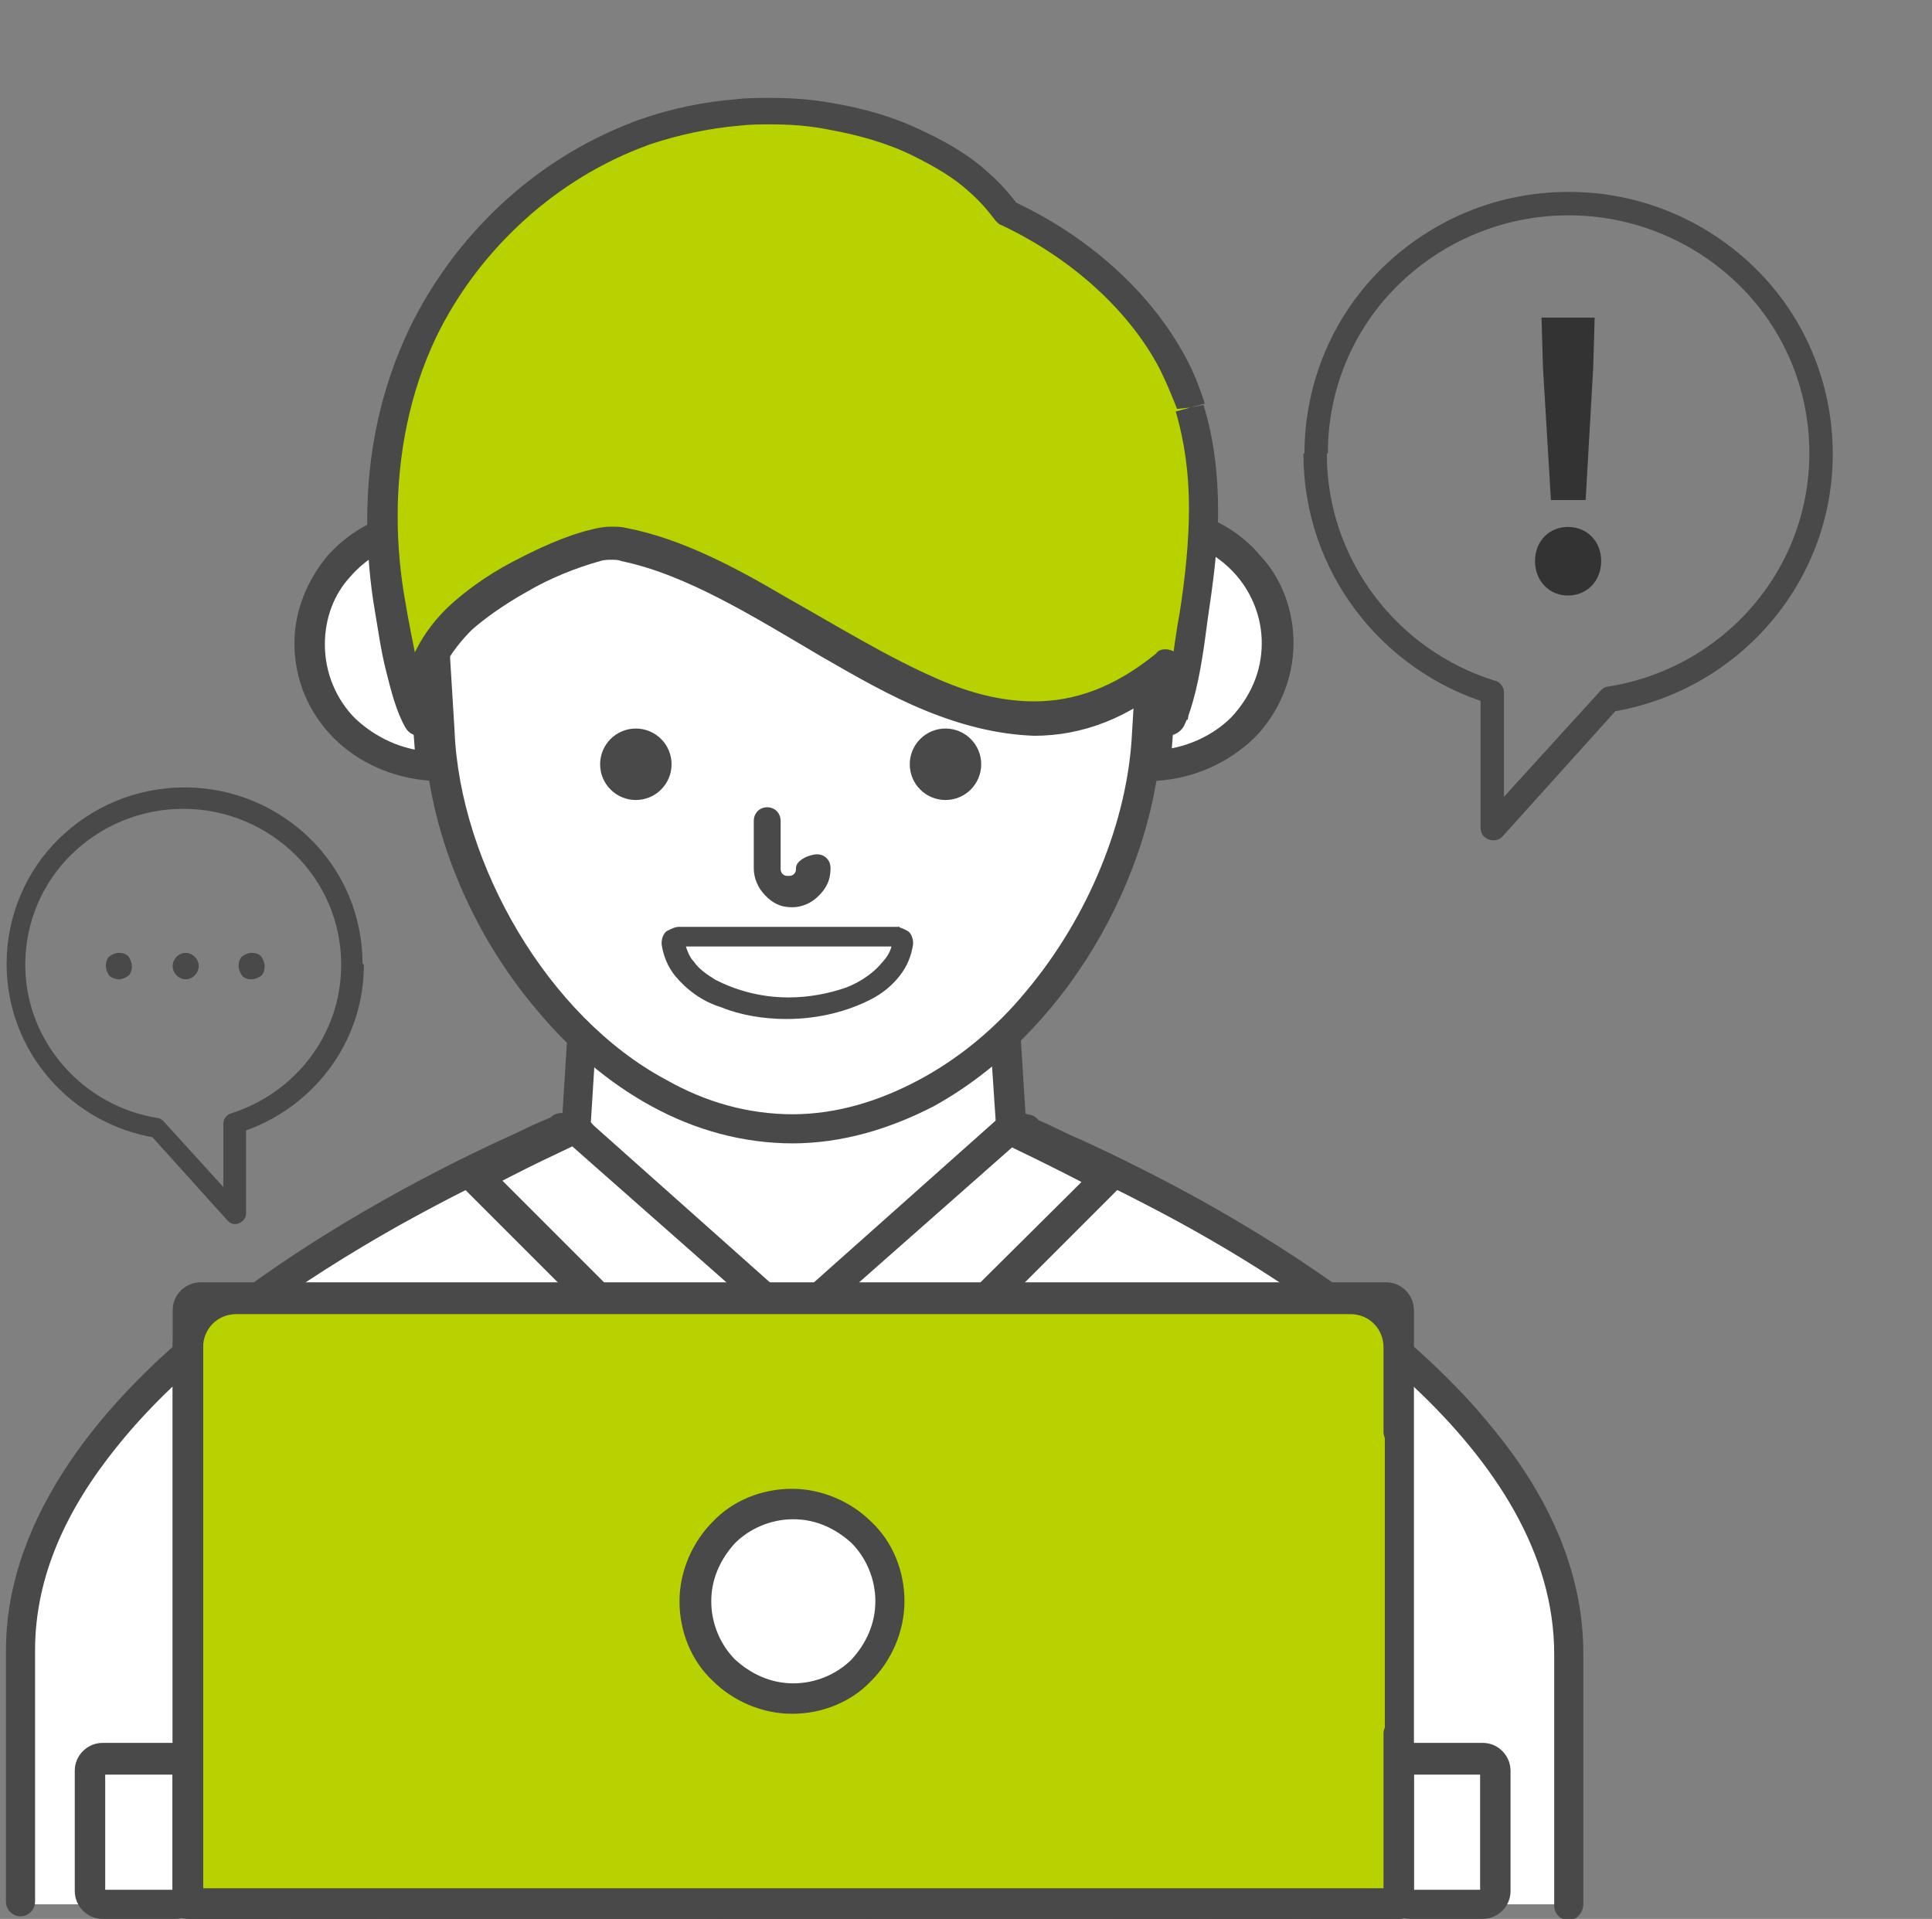 <svg width="146" height="145" viewBox="0 0 146 145" fill="none" xmlns="http://www.w3.org/2000/svg">
<rect x="0" y="0" width="146" height="145" fill="#808080" stroke="none"/>
<g clip-path="url(#clip0_176_1487)">
<g clip-path="url(#clip1_176_1487)">
<g clip-path="url(#clip2_176_1487)">
<path d="M76.45 35.898H70.95C69.95 35.898 69.15 36.698 69.15 37.698C69.15 38.698 69.95 39.498 70.95 39.498H76.45C77.45 39.498 78.25 38.698 78.25 37.698C78.25 36.698 77.45 35.898 76.45 35.898Z" fill="black"/>
<path d="M118.45 143.898V124.898C118.45 101.098 76.65 85.398 77.35 85.398H42.45C43.25 85.398 1.35 101.098 1.35 124.898V143.898" fill="white"/>
<path d="M119.65 143.902V124.902C119.65 118.702 116.95 113.002 112.95 108.102C107.05 100.702 98.25 94.902 90.95 90.802C87.35 88.802 84.05 87.202 81.65 86.102C80.45 85.602 79.55 85.102 78.85 84.802C78.55 84.702 78.25 84.502 78.15 84.502L78.05 84.402H77.95L77.35 85.302L78.05 84.502L77.95 84.402L77.35 85.302L78.05 84.502L77.25 85.302L78.15 84.702C78.05 84.602 78.05 84.502 77.95 84.502L77.15 85.302L78.05 84.702L77.05 85.302H78.15C78.15 85.002 78.05 84.802 77.95 84.702L76.95 85.302L77.85 86.102C78.05 85.902 78.15 85.602 78.15 85.302H77.05L77.95 86.102L77.15 85.302L77.35 86.402C77.45 86.402 77.65 86.302 77.95 86.002L77.15 85.202V86.302H77.35L77.15 85.202V86.302C77.45 86.302 77.75 86.202 77.95 86.002C78.15 85.802 78.25 85.502 78.25 85.202C78.25 84.902 78.15 84.602 77.95 84.402C77.75 84.202 77.45 84.102 77.15 84.102H42.45C42.15 84.102 41.85 84.202 41.65 84.402C41.45 84.602 41.35 84.902 41.35 85.202C41.35 85.502 41.45 85.802 41.65 86.002C41.85 86.202 42.15 86.302 42.45 86.302V85.202L42.05 86.302C42.25 86.402 42.35 86.402 42.45 86.402V85.302L41.65 86.102C41.85 86.302 41.95 86.402 42.15 86.402L42.55 85.302L41.75 86.102L42.65 85.302H41.55C41.55 85.602 41.65 85.902 41.85 86.102L42.75 85.302L41.75 84.802C41.65 84.902 41.65 85.102 41.65 85.302H42.75L41.95 84.502C41.85 84.602 41.85 84.602 41.75 84.802L42.75 85.302L41.95 84.502L42.65 85.202L42.15 84.302C42.15 84.302 42.05 84.302 41.95 84.402L42.65 85.102L42.15 84.202C42.15 84.202 42.05 84.202 41.95 84.302C41.45 84.502 40.45 84.902 39.05 85.602C34.15 87.802 24.65 92.502 16.25 99.102C12.05 102.402 8.15 106.202 5.25 110.502C2.35 114.802 0.45 119.602 0.45 124.702V143.702C0.45 144.302 0.95 144.802 1.55 144.802C2.15 144.802 2.65 144.302 2.65 143.702V124.702C2.65 119.102 5.05 114.002 8.85 109.302C14.45 102.302 23.05 96.602 30.15 92.602C33.75 90.602 36.95 89.002 39.25 88.002C40.45 87.502 41.35 87.002 42.05 86.802C42.35 86.702 42.65 86.502 42.85 86.502C42.95 86.502 43.05 86.402 43.05 86.402L43.25 86.302L43.45 86.202L43.65 86.002C43.75 85.902 43.85 85.702 43.85 85.402C43.85 85.102 43.75 84.802 43.55 84.602C43.25 84.302 43.05 84.302 42.95 84.202H42.65C42.35 84.202 42.05 84.302 41.85 84.502C41.65 84.702 41.55 85.002 41.55 85.302C41.55 85.602 41.65 85.902 41.85 86.102C42.05 86.302 42.35 86.402 42.65 86.402H77.55C77.85 86.402 78.15 86.302 78.35 86.102C78.55 85.902 78.65 85.602 78.65 85.302C78.65 85.002 78.55 84.702 78.35 84.502C78.15 84.302 77.85 84.202 77.55 84.202C77.45 84.202 77.35 84.202 77.15 84.302C77.05 84.302 76.85 84.402 76.65 84.602C76.45 84.802 76.35 85.102 76.35 85.402C76.35 85.602 76.45 85.802 76.45 85.902C76.55 86.102 76.65 86.202 76.65 86.202C76.75 86.302 76.85 86.302 76.85 86.402L77.05 86.502C77.25 86.602 77.55 86.702 77.95 86.902C79.45 87.602 82.75 89.002 86.75 91.102C92.75 94.202 100.55 98.902 106.75 104.702C109.85 107.602 112.55 110.802 114.45 114.202C116.35 117.602 117.45 121.202 117.45 125.002V144.002C117.45 144.602 117.95 145.102 118.55 145.102C119.15 145.102 119.65 144.502 119.65 143.902Z" fill="#494949"/>
<path d="M64.95 99.899H54.95L43.45 85.099L45.15 59.699H74.75L76.45 85.099L64.95 99.899Z" fill="white"/>
<path d="M64.95 99.9V98.8H55.55L44.65 84.8L46.15 60.9H73.65L75.25 84.8L64.05 99.2L64.95 99.9L65.85 100.6L77.35 85.8C77.55 85.6 77.65 85.3 77.55 85L75.95 59.6C75.95 59 75.45 58.5 74.85 58.5H45.15C44.55 58.5 44.05 59 44.05 59.6L42.45 85C42.45 85.3 42.55 85.6 42.65 85.8L54.15 100.6C54.35 100.9 54.65 101 55.05 101H65.05C65.45 101 65.75 100.8 65.95 100.6L64.95 99.9Z" fill="#494949"/>
<path d="M59.95 103.599H69.15L83.75 88.999L83.55 88.799C79.25 86.499 76.35 85.199 76.35 85.199L59.95 99.899V103.599Z" fill="white"/>
<path d="M59.95 103.602V104.702H69.15C69.45 104.702 69.75 104.602 69.95 104.402L84.55 89.802C84.75 89.602 84.85 89.302 84.85 89.002C84.85 88.702 84.75 88.402 84.45 88.202L84.35 88.002C84.25 87.902 84.15 87.902 84.05 87.802C79.75 85.502 76.85 84.202 76.75 84.202C76.35 84.002 75.85 84.102 75.55 84.402L59.15 99.002C58.95 99.202 58.75 99.502 58.75 99.802V103.502C58.75 103.802 58.85 104.102 59.05 104.302C59.25 104.502 59.55 104.602 59.85 104.602V103.602H60.95V100.402L77.05 86.202L76.25 85.302L75.75 86.302L75.85 86.402C76.45 86.702 79.05 87.902 82.85 89.902L83.35 88.902L82.55 89.702L82.75 89.902L83.55 89.102L82.75 88.302L68.45 102.502H59.75V103.602H60.85H59.95Z" fill="#494949"/>
<path d="M59.95 103.599H50.75L36.15 88.999L36.35 88.799C40.65 86.499 43.55 85.199 43.55 85.199L59.95 99.799V103.599Z" fill="white"/>
<path d="M59.95 103.599V102.499H51.25L36.95 88.199L36.15 88.999L36.95 89.799L37.15 89.599L36.35 88.799L36.85 89.799C38.95 88.699 40.75 87.799 42.05 87.199C42.65 86.899 43.15 86.699 43.45 86.499C43.65 86.399 43.75 86.399 43.85 86.299L43.95 86.199L43.45 85.199L42.65 86.099L58.75 100.299V103.499L59.95 103.599H61.05V99.899C61.05 99.599 60.95 99.299 60.65 99.099L44.25 84.499C43.95 84.199 43.45 84.099 43.05 84.299C43.05 84.299 40.15 85.599 35.75 87.899C35.65 87.999 35.55 87.999 35.45 88.099L35.25 88.299C35.05 88.499 34.95 88.799 34.85 89.099C34.85 89.399 34.95 89.699 35.15 89.899L49.75 104.499C49.95 104.699 50.25 104.799 50.55 104.799H59.75C60.05 104.799 60.35 104.699 60.55 104.499C60.75 104.299 60.85 103.999 60.85 103.699L59.95 103.599Z" fill="#494949"/>
<path d="M88.75 39.602C93.25 40.502 96.55 44.102 96.55 48.702C96.55 53.702 92.55 57.602 87.45 57.902L88.75 39.602Z" fill="white"/>
<path d="M88.75 39.6L88.55 40.7C90.55 41.1 92.25 42.1 93.45 43.5C94.65 44.9 95.35 46.7 95.35 48.6C95.35 50.8 94.45 52.7 93.05 54.2C91.65 55.6 89.55 56.6 87.25 56.7L87.35 57.8L88.45 57.9L89.85 39.6H88.75L87.65 39.5L86.25 57.8C86.25 58.1 86.35 58.5 86.55 58.7C86.75 58.9 87.15 59.1 87.45 59C90.35 58.8 92.85 57.6 94.75 55.8C96.55 54 97.75 51.4 97.75 48.6C97.75 46.1 96.85 43.7 95.25 42C93.75 40.2 91.55 38.9 89.05 38.5C88.75 38.4 88.35 38.5 88.15 38.7C87.85 38.9 87.75 39.2 87.75 39.5L88.75 39.6Z" fill="#494949"/>
<path d="M31.15 39.602C26.65 40.502 23.35 44.102 23.35 48.702C23.35 53.702 27.35 57.602 32.45 57.902L31.15 39.602Z" fill="white"/>
<path d="M31.15 39.6L30.95 38.5C28.45 39 26.25 40.3 24.75 42C23.25 43.8 22.25 46.1 22.25 48.6C22.25 51.4 23.35 53.9 25.25 55.8C27.05 57.6 29.65 58.8 32.55 59C32.85 59 33.25 58.9 33.45 58.7C33.65 58.5 33.85 58.1 33.75 57.8L32.25 39.5C32.25 39.2 32.05 38.9 31.85 38.7C31.55 38.5 31.25 38.4 30.95 38.5L31.15 39.6L30.05 39.7L31.45 58L32.55 57.9L32.65 56.8C30.35 56.7 28.35 55.7 26.85 54.3C25.45 52.9 24.55 50.9 24.55 48.7C24.55 46.7 25.25 44.9 26.45 43.6C27.65 42.2 29.35 41.2 31.35 40.8L31.15 39.6Z" fill="#494949"/>
<path d="M59.95 85.301C45.65 85.301 33.85 69.401 33.25 55.301L32.55 43.901C31.85 28.501 44.25 15.801 59.95 15.801C75.65 15.801 88.05 28.501 87.35 44.001L86.65 55.401C86.05 69.401 74.25 85.301 59.95 85.301Z" fill="white"/>
<path d="M59.95 85.299V84.199C56.55 84.199 53.35 83.299 50.35 81.599C45.85 79.199 41.95 75.099 39.15 70.399C36.35 65.699 34.55 60.299 34.35 55.199L33.65 43.799L32.55 43.899H33.65V42.799C33.65 28.499 45.25 16.999 59.95 16.999C74.65 16.899 86.25 28.499 86.25 42.799V43.899L85.55 55.299C85.25 61.999 82.25 69.299 77.55 74.899C75.25 77.699 72.45 79.999 69.45 81.599C66.45 83.199 63.25 84.199 59.85 84.199V86.399C63.65 86.399 67.25 85.299 70.55 83.599C75.45 80.899 79.65 76.599 82.65 71.599C85.65 66.599 87.55 60.899 87.75 55.399H86.65L87.75 55.499L88.55 43.999V42.799C88.55 34.999 85.35 27.999 80.25 22.899C75.05 17.799 67.95 14.699 59.95 14.699C51.95 14.699 44.85 17.799 39.65 22.899C34.45 27.999 31.35 34.999 31.35 42.799V43.999L32.05 55.399L33.15 55.299H32.05C32.35 62.699 35.55 70.399 40.55 76.299C43.05 79.299 45.95 81.799 49.25 83.599C52.55 85.399 56.15 86.399 59.95 86.399V85.299Z" fill="#494949"/>
<path d="M89.95 30.8C89.65 29.7 89.15 28.6 88.65 27.6C86.05 22.7 81.45 18.7 76.15 16.2C75.55 15.4 74.85 14.7 74.05 13.9C72.75 12.7 71.25 11.7 69.55 11C67.45 10 65.15 9.3 62.85 8.9C60.55 8.5 58.15 8.4 55.75 8.6C53.35 8.8 51.05 9.3 48.75 10.1C48.45 10.2 48.25 10.3 47.95 10.4C40.65 13.2 34.95 18.8 31.95 25.3C28.75 31.7 28.15 39 29.45 46C29.85 48.2 30.45 52.3 31.65 54.2C31.25 51.4 32.65 48.6 34.85 46.5C36.85 44.6 41.15 42 45.05 41.1C45.75 40.9 46.45 40.9 47.15 41.1C60.75 43.8 74.35 62.2 88.05 50.2C88.55 51.5 88.75 52.9 88.55 54.3C89.45 52.5 89.95 48.6 90.25 46.6C91.15 41.3 91.55 35.9 89.95 30.8Z" fill="#B8D200"/>
<path d="M89.95 30.798L91.05 30.498C90.65 29.298 90.25 28.198 89.65 27.098C86.95 21.998 82.15 17.798 76.55 15.198L76.05 16.198L76.95 15.498C76.25 14.598 75.55 13.798 74.75 13.098C73.35 11.798 71.65 10.798 69.95 9.998C67.75 8.898 65.35 8.198 62.95 7.798C61.35 7.498 59.75 7.398 58.25 7.398C57.35 7.398 56.45 7.398 55.65 7.498C53.15 7.698 50.75 8.198 48.45 8.998C48.15 9.098 47.85 9.198 47.65 9.298C40.15 12.198 34.25 17.998 30.95 24.798C28.75 29.398 27.75 34.298 27.75 39.298C27.75 41.598 27.95 43.998 28.35 46.298C28.55 47.398 28.75 48.998 29.15 50.598C29.55 52.198 29.95 53.798 30.65 54.998C30.95 55.498 31.45 55.698 32.05 55.498C32.55 55.298 32.85 54.798 32.85 54.298C32.85 53.998 32.75 53.798 32.75 53.498C32.75 52.498 33.05 51.398 33.55 50.398C34.05 49.398 34.85 48.398 35.65 47.598C36.55 46.798 38.05 45.698 39.85 44.698C41.55 43.698 43.55 42.898 45.35 42.398C45.65 42.298 45.95 42.298 46.25 42.298C46.45 42.298 46.75 42.298 46.95 42.398C51.85 43.398 56.95 46.598 62.05 49.598C64.65 51.098 67.25 52.598 69.95 53.698C72.65 54.798 75.35 55.498 78.15 55.598C81.75 55.598 85.35 54.298 88.75 51.298L87.95 50.398L86.85 50.798C87.15 51.698 87.35 52.598 87.35 53.498C87.35 53.798 87.35 54.098 87.25 54.298C87.15 54.898 87.55 55.398 88.05 55.498C88.55 55.698 89.15 55.398 89.45 54.898C89.75 54.298 89.95 53.698 90.15 52.998C90.75 50.898 91.05 48.398 91.25 46.898C91.65 44.198 92.05 41.398 92.05 38.598C92.05 35.898 91.75 33.198 90.95 30.598L89.95 30.798L88.85 31.098C89.55 33.498 89.85 35.898 89.85 38.398C89.85 40.998 89.55 43.698 89.15 46.298C88.95 47.298 88.75 48.798 88.55 50.198C88.45 50.898 88.25 51.598 88.15 52.198C87.95 52.798 87.85 53.298 87.65 53.698L88.65 54.198L89.75 54.398C89.85 53.998 89.85 53.598 89.85 53.298C89.85 52.098 89.55 50.898 89.15 49.798C89.05 49.398 88.75 49.198 88.35 49.098C87.95 48.998 87.55 49.098 87.35 49.398C84.15 51.998 81.15 52.998 78.15 52.998C75.75 52.998 73.35 52.398 70.85 51.298C67.15 49.698 63.25 47.298 59.35 45.098C55.45 42.798 51.45 40.698 47.35 39.898C46.95 39.798 46.55 39.798 46.15 39.798C45.65 39.798 45.15 39.898 44.75 39.998C42.65 40.498 40.55 41.498 38.65 42.498C36.75 43.498 35.15 44.698 34.05 45.698C32.95 46.698 32.05 47.898 31.45 49.098C30.75 50.398 30.45 51.798 30.45 53.198C30.45 53.598 30.45 53.898 30.55 54.298L31.65 54.098L32.65 53.498C32.15 52.698 31.75 51.298 31.45 49.798C31.15 48.298 30.85 46.798 30.65 45.598C30.25 43.398 30.05 41.198 30.05 38.998C30.05 34.398 30.95 29.698 32.95 25.498C35.95 19.298 41.45 13.898 48.35 11.198C48.65 11.098 48.85 10.998 49.15 10.898C51.25 10.198 53.55 9.698 55.85 9.498C56.65 9.398 57.45 9.398 58.25 9.398C59.75 9.398 61.15 9.498 62.65 9.798C64.85 10.198 67.05 10.798 69.05 11.798C70.65 12.598 72.05 13.398 73.25 14.498C74.05 15.198 74.65 15.898 75.25 16.698C75.35 16.798 75.55 16.998 75.65 16.998C80.75 19.398 85.25 23.298 87.65 27.898C88.15 28.898 88.55 29.898 88.95 30.898L89.95 30.798Z" fill="#494949"/>
<path d="M71.45 60.451C72.941 60.451 74.15 59.242 74.15 57.751C74.15 56.26 72.941 55.051 71.45 55.051C69.959 55.051 68.75 56.26 68.75 57.751C68.75 59.242 69.959 60.451 71.45 60.451Z" fill="#494949"/>
<path d="M48.05 60.451C49.541 60.451 50.75 59.242 50.75 57.751C50.75 56.26 49.541 55.051 48.05 55.051C46.558 55.051 45.35 56.26 45.35 57.751C45.35 59.242 46.558 60.451 48.05 60.451Z" fill="#494949"/>
<path d="M54.45 143.902L56.25 114.602H63.65L65.45 143.902" fill="white"/>
<path d="M55.55 143.898L57.35 115.698H62.55L64.35 143.898C64.35 144.498 64.95 144.998 65.55 144.998C66.15 144.998 66.65 144.398 66.65 143.798L64.85 114.498C64.85 113.898 64.35 113.398 63.75 113.398H56.25C55.65 113.398 55.15 113.898 55.15 114.498L53.35 143.798C53.35 144.398 53.75 144.998 54.45 144.998C55.15 144.998 55.55 144.598 55.55 143.898Z" fill="#494949"/>
<path d="M63.65 114.602H56.25L54.45 103.602H65.45L63.65 114.602Z" fill="white"/>
<path d="M63.65 114.601V112.801H57.85L56.65 105.501H63.25L61.75 114.301L63.65 114.601L65.45 114.901L67.25 103.901C67.35 103.401 67.15 102.801 66.85 102.401C66.55 102.001 65.95 101.801 65.45 101.801H54.45C53.95 101.801 53.45 102.001 53.05 102.401C52.75 102.801 52.55 103.401 52.65 103.901L54.45 114.901C54.55 115.801 55.35 116.401 56.25 116.401H63.55C64.45 116.401 65.25 115.801 65.35 114.901L63.65 114.601Z" fill="black"/>
<path d="M112.05 143.9H106.55C106.05 143.9 105.65 143.5 105.65 143V133.9C105.65 133.4 106.05 133 106.55 133H112.05C112.55 133 112.95 133.4 112.95 133.9V143C113.05 143.4 112.55 143.9 112.05 143.9Z" fill="white"/>
<path d="M112.05 143.899V142.799H106.55V142.999H106.75C106.75 142.899 106.65 142.799 106.55 142.799V142.999H106.75V133.899H106.55V134.099C106.65 134.099 106.75 133.999 106.75 133.899H106.55V134.099H112.05V133.899H111.85C111.85 133.999 111.95 134.099 112.05 134.099V133.899H111.85V142.999H112.05V142.799C111.95 142.799 111.85 142.899 111.85 142.999H112.05V142.799V144.999C113.15 144.999 114.15 144.099 114.15 142.899V133.799C114.15 132.699 113.25 131.699 112.05 131.699H106.55C105.45 131.699 104.45 132.599 104.45 133.799V142.899C104.45 143.999 105.35 144.999 106.55 144.999H112.05V143.899Z" fill="#494949"/>
<path d="M104.75 143.9H99.25C98.75 143.9 98.35 143.5 98.35 143V133.9C98.35 133.4 98.75 133 99.25 133H104.75C105.25 133 105.65 133.4 105.65 133.9V143C105.65 143.4 105.25 143.9 104.75 143.9Z" fill="white"/>
<path d="M104.75 143.899V142.799H99.25V142.999H99.45C99.45 142.899 99.35 142.799 99.25 142.799V142.999H99.45V133.899H99.25V134.099C99.35 134.099 99.45 133.999 99.45 133.899H99.25V134.099H104.75V133.899H104.55C104.55 133.999 104.65 134.099 104.75 134.099V133.899H104.55V142.999H104.75V142.799C104.65 142.799 104.55 142.899 104.55 142.999H104.75V142.799V144.999C105.85 144.999 106.85 144.099 106.85 142.899V133.799C106.85 132.699 105.95 131.699 104.75 131.699H99.25C98.15 131.699 97.15 132.599 97.15 133.799V142.899C97.15 143.999 98.05 144.999 99.25 144.999H104.75V143.899Z" fill="#494949"/>
<path d="M90.15 143.9H84.65C84.15 143.9 83.75 143.5 83.75 143V133.9C83.75 133.4 84.15 133 84.65 133H90.15C90.65 133 91.05 133.4 91.05 133.9V143C91.05 143.4 90.65 143.9 90.15 143.9Z" fill="white"/>
<path d="M90.15 143.899V142.799H84.65V142.999H84.85C84.85 142.899 84.75 142.799 84.65 142.799V142.999H84.85V133.899H84.65V134.099C84.75 134.099 84.85 133.999 84.85 133.899H84.65V134.099H90.15V133.899H89.95C89.95 133.999 90.05 134.099 90.15 134.099V133.899H89.95V142.999H90.15V142.799C90.05 142.799 89.95 142.899 89.95 142.999H90.15V142.799V144.999C91.25 144.999 92.25 144.099 92.25 142.899V133.799C92.25 132.699 91.35 131.699 90.15 131.699H84.65C83.55 131.699 82.55 132.599 82.55 133.799V142.899C82.55 143.999 83.45 144.999 84.65 144.999H90.15V143.899Z" fill="#494949"/>
<path d="M97.45 143.9H91.95C91.45 143.9 91.05 143.5 91.05 143V133.9C91.05 133.4 91.45 133 91.95 133H97.45C97.95 133 98.35 133.4 98.35 133.9V143C98.35 143.4 97.95 143.9 97.45 143.9Z" fill="white"/>
<path d="M97.45 143.899V142.799H91.95V142.999H92.15C92.15 142.899 92.05 142.799 91.95 142.799V142.999H92.15V133.899H91.95V134.099C92.05 134.099 92.15 133.999 92.15 133.899H91.95V134.099H97.45V133.899H97.25C97.25 133.999 97.35 134.099 97.45 134.099V133.899H97.25V142.999H97.45V142.799C97.35 142.799 97.25 142.899 97.25 142.999H97.45V142.799V144.999C98.55 144.999 99.55 144.099 99.55 142.899V133.799C99.55 132.699 98.65 131.699 97.45 131.699H91.95C90.85 131.699 89.85 132.599 89.85 133.799V142.899C89.85 143.999 90.75 144.999 91.95 144.999H97.45V143.899Z" fill="#494949"/>
<path d="M35.25 143.9H29.75C29.25 143.9 28.85 143.5 28.85 143V133.9C28.85 133.4 29.25 133 29.75 133H35.25C35.75 133 36.15 133.4 36.15 133.9V143C36.15 143.4 35.75 143.9 35.25 143.9Z" fill="white"/>
<path d="M35.25 143.899V142.799H29.75V142.999H29.95C29.95 142.899 29.85 142.799 29.75 142.799V142.999H29.95V133.899H29.75V134.099C29.85 134.099 29.95 133.999 29.95 133.899H29.75V134.099H35.25V133.899H35.05C35.05 133.999 35.15 134.099 35.25 134.099V133.899H35.05V142.999H35.25V142.799C35.15 142.799 35.05 142.899 35.05 142.999H35.25V142.799V144.999C36.35 144.999 37.35 144.099 37.35 142.899V133.799C37.35 132.699 36.45 131.699 35.25 131.699H29.75C28.65 131.699 27.65 132.599 27.65 133.799V142.899C27.65 143.999 28.55 144.999 29.75 144.999H35.25V143.899Z" fill="#494949"/>
<path d="M27.95 143.9H22.45C21.95 143.9 21.55 143.5 21.55 143V133.9C21.55 133.4 21.95 133 22.45 133H27.95C28.45 133 28.85 133.4 28.85 133.9V143C28.85 143.4 28.45 143.9 27.95 143.9Z" fill="white"/>
<path d="M27.95 143.899V142.799H22.45V142.999H22.65C22.65 142.899 22.55 142.799 22.45 142.799V142.999H22.65V133.899H22.45V134.099C22.55 134.099 22.65 133.999 22.65 133.899H22.45V134.099H27.95V133.899H27.75C27.75 133.999 27.85 134.099 27.95 134.099V133.899H27.75V142.999H27.95V142.799C27.85 142.799 27.75 142.899 27.75 142.999H27.95V142.799V144.999C29.05 144.999 30.05 144.099 30.05 142.899V133.799C30.05 132.699 29.15 131.699 27.95 131.699H22.45C21.35 131.699 20.35 132.599 20.35 133.799V142.899C20.35 143.999 21.25 144.999 22.45 144.999H27.95V143.899Z" fill="#494949"/>
<path d="M13.25 143.9H7.75C7.25 143.9 6.85 143.5 6.85 143V133.9C6.85 133.4 7.25 133 7.75 133H13.25C13.75 133 14.15 133.4 14.15 133.9V143C14.25 143.4 13.75 143.9 13.25 143.9Z" fill="white"/>
<path d="M13.25 143.899V142.799H7.75V142.999H7.95C7.95 142.899 7.85 142.799 7.75 142.799V142.999H7.95V133.899H7.75V134.099C7.85 134.099 7.95 133.999 7.95 133.899H7.75V134.099H13.25V133.899H13.05C13.05 133.999 13.15 134.099 13.25 134.099V133.899H13.05V142.999H13.25V142.799C13.15 142.799 13.05 142.899 13.05 142.999H13.25V142.799V144.999C14.35 144.999 15.35 144.099 15.35 142.899V133.799C15.35 132.699 14.45 131.699 13.25 131.699H7.75C6.65 131.699 5.65 132.599 5.65 133.799V142.899C5.65 143.999 6.55 144.999 7.75 144.999H13.25V143.899Z" fill="#494949"/>
<path d="M20.65 143.9H15.15C14.65 143.9 14.25 143.5 14.25 143V133.9C14.25 133.4 14.65 133 15.15 133H20.65C21.15 133 21.55 133.4 21.55 133.9V143C21.55 143.4 21.15 143.9 20.65 143.9Z" fill="white"/>
<path d="M20.65 143.899V142.799H15.15V142.999H15.35C15.35 142.899 15.25 142.799 15.15 142.799V142.999H15.35V133.899H15.15V134.099C15.25 134.099 15.35 133.999 15.35 133.899H15.15V134.099H20.65V133.899H20.45C20.45 133.999 20.55 134.099 20.65 134.099V133.899H20.45V142.999H20.65V142.799C20.55 142.799 20.45 142.899 20.45 142.999H20.65V142.799V144.999C21.75 144.999 22.75 144.099 22.75 142.899V133.799C22.75 132.699 21.85 131.699 20.65 131.699H15.15C14.05 131.699 13.05 132.599 13.05 133.799V142.899C13.05 143.999 13.95 144.999 15.15 144.999H20.65V143.899Z" fill="#494949"/>
<path d="M14.25 143.902V99.002C14.25 98.502 14.65 98.102 15.15 98.102H104.85C105.35 98.102 105.75 98.502 105.75 99.002V143.802H14.25V143.902Z" fill="#B8D200"/>
<path d="M14.25 143.898H15.35V98.998H15.15V99.198C15.25 99.198 15.35 99.098 15.35 98.998H15.15V99.198H104.85V98.998H104.65C104.65 99.098 104.75 99.198 104.85 99.198V98.998H104.65V142.698H14.25V143.898V144.998H105.75C106.05 144.998 106.35 144.898 106.55 144.698C106.75 144.498 106.85 144.198 106.85 143.898V98.998C106.85 97.898 105.95 96.898 104.75 96.898H15.15C14.05 96.898 13.05 97.798 13.05 98.998V143.798C13.05 144.098 13.15 144.398 13.35 144.598C13.55 144.798 13.85 144.898 14.15 144.898V143.898H14.25Z" fill="#494949"/>
<path d="M104.55 131V142.7H15.35V101.8C15.35 100.4 16.45 99.3 17.85 99.3H102.05C103.45 99.3 104.55 100.4 104.55 101.8V108.2C104.55 108.8 105.05 109.3 105.65 109.3C106.25 109.3 106.75 108.8 106.75 108.2V101.8C106.75 99.1 104.65 97 101.95 97H17.85C15.15 97 13.05 99.1 13.05 101.8V143.9C13.05 144.2 13.15 144.5 13.35 144.7C13.55 144.9 13.85 145 14.15 145H105.65C105.95 145 106.25 144.9 106.45 144.7C106.65 144.5 106.75 144.2 106.75 143.9V131C106.75 130.4 106.25 129.9 105.65 129.9C105.05 129.9 104.55 130.4 104.55 131Z" fill="#494949"/>
<path d="M67.25 120.999C67.25 122.999 66.45 124.899 65.15 126.199C63.85 127.499 61.95 128.299 59.95 128.299C57.95 128.299 56.05 127.499 54.75 126.199C53.45 124.899 52.65 122.999 52.65 120.999C52.65 118.999 53.45 117.099 54.75 115.799C56.05 114.499 57.95 113.699 59.95 113.699C61.95 113.699 63.85 114.499 65.15 115.799C66.45 117.099 67.25 118.999 67.25 120.999Z" fill="white"/>
<path d="M67.25 121H66.15C66.15 122.7 65.45 124.2 64.35 125.4C63.25 126.5 61.65 127.2 59.95 127.2C58.25 127.2 56.75 126.5 55.55 125.4C54.45 124.3 53.75 122.7 53.75 121C53.75 119.3 54.45 117.8 55.55 116.6C56.65 115.5 58.25 114.8 59.95 114.8C61.65 114.8 63.15 115.5 64.35 116.6C65.45 117.7 66.15 119.3 66.15 121H68.35C68.35 118.7 67.45 116.5 65.85 115C64.35 113.5 62.15 112.5 59.85 112.5C57.55 112.5 55.35 113.4 53.85 115C52.35 116.5 51.35 118.7 51.35 121C51.35 123.3 52.25 125.5 53.85 127C55.35 128.5 57.55 129.5 59.85 129.5C62.15 129.5 64.35 128.6 65.85 127C67.35 125.5 68.35 123.3 68.35 121H67.25Z" fill="#494949"/>
<path d="M99.385 34.233H99.846C99.846 29.136 101.923 24.501 105.308 21.18C108.692 17.858 113.385 15.772 118.538 15.772C123.692 15.772 128.385 17.858 131.769 21.18C135.154 24.501 137.231 29.136 137.231 34.233C137.231 43.425 130.462 50.995 121.538 52.386C121.462 52.386 121.385 52.463 121.308 52.54L113.154 61.5V52.308C113.154 52.154 113 51.922 112.846 51.922C105.308 49.605 99.769 42.576 99.769 34.311H99C99 42.962 104.769 50.3 112.692 52.695L112.846 52.308H112.385V62.582C112.385 62.736 112.462 62.891 112.692 62.968C112.923 63.045 113.077 62.968 113.154 62.891L121.923 53.158L121.615 52.849V53.313C130.923 51.845 138 43.889 138 34.311C138 28.981 135.846 24.115 132.308 20.639C128.769 17.163 123.923 15 118.538 15C113.154 15 108.308 17.163 104.769 20.639C101.231 24.115 99.077 28.981 99.077 34.311H99.385V34.233Z" fill="#494949" stroke="#494949" stroke-linejoin="bevel"/>
<path d="M26.59 72.848H26.898C26.898 69.302 25.465 66.064 23.11 63.752C20.756 61.439 17.532 60 13.949 60C10.366 60 7.142 61.439 4.787 63.752C2.433 66.064 1 69.302 1 72.848C1 79.221 5.709 84.514 11.902 85.491L11.953 85.234L11.748 85.439L17.583 91.915C17.685 92.018 17.787 92.018 17.89 91.966C17.992 91.915 18.095 91.812 18.095 91.709V84.874H17.787L17.89 85.131C23.161 83.487 27 78.656 27 72.9H26.284C26.284 78.399 22.65 83.024 17.583 84.617C17.48 84.668 17.378 84.771 17.378 84.874V90.99L12.004 85.08C11.953 85.028 11.902 84.977 11.85 84.977C5.965 84.052 1.409 78.964 1.409 72.9C1.409 69.508 2.791 66.424 5.043 64.214C7.295 62.004 10.417 60.617 13.847 60.617C17.276 60.617 20.398 62.004 22.65 64.214C24.902 66.424 26.284 69.508 26.284 72.9H26.59V72.848Z" fill="#494949"/>
<path d="M26.284 72.9H27C27 78.656 23.161 83.487 17.89 85.131L17.787 84.874H18.095V91.709C18.095 91.812 17.992 91.915 17.89 91.966C17.787 92.018 17.685 92.018 17.583 91.915L11.748 85.439L11.953 85.234L11.902 85.491C5.709 84.514 1 79.221 1 72.848C1 69.302 2.433 66.064 4.787 63.752C7.142 61.439 10.366 60 13.949 60C17.532 60 20.756 61.439 23.11 63.752C25.465 66.064 26.898 69.302 26.898 72.848H26.59V72.9H26.284ZM26.284 72.9C26.284 78.399 22.65 83.024 17.583 84.617C17.48 84.668 17.378 84.771 17.378 84.874V90.99L12.004 85.08C11.953 85.028 11.902 84.977 11.85 84.977C5.965 84.052 1.409 78.964 1.409 72.9C1.409 69.508 2.791 66.424 5.043 64.214C7.295 62.004 10.417 60.617 13.847 60.617C17.276 60.617 20.398 62.004 22.65 64.214C24.902 66.424 26.284 69.508 26.284 72.9Z" stroke="#494949" stroke-linejoin="bevel"/>
<path d="M19.016 74C19.279 74 19.541 73.867 19.738 73.733C19.934 73.533 20 73.267 20 73C20 72.733 19.869 72.467 19.738 72.267C19.541 72.067 19.279 72 19.016 72C18.754 72 18.492 72.133 18.295 72.267C18.098 72.467 18.033 72.733 18.033 73C18.033 73.267 18.164 73.533 18.295 73.733C18.492 73.933 18.754 74 19.016 74ZM14.033 72C13.508 72 13.049 72.467 13.049 73C13.049 73.533 13.508 74 14.033 74C14.557 74 15.016 73.533 15.016 73C15.016 72.467 14.557 72 14.033 72ZM8.984 74C9.246 74 9.508 73.867 9.705 73.733C9.902 73.533 9.967 73.267 9.967 73C9.967 72.733 9.836 72.467 9.705 72.267C9.508 72.067 9.246 72 8.984 72C8.721 72 8.459 72.133 8.262 72.267C8.066 72.467 8 72.733 8 73C8 73.267 8.131 73.533 8.262 73.733C8.525 73.933 8.787 74 8.984 74Z" fill="#494949"/>
<path d="M117.202 37.783L116.601 27.771L116.492 24H120.508L120.399 27.771L119.825 37.783H117.202ZM118.486 45C117.066 45 116 43.888 116 42.395C116 40.903 117.066 39.818 118.486 39.818C119.934 39.818 121 40.903 121 42.395C121 43.888 119.934 45 118.486 45Z" fill="#333333"/>
</g>
<path d="M60.153 65.593C60.153 65.741 60.153 65.889 60.008 66.037C59.863 66.185 59.718 66.185 59.572 66.185C59.428 66.185 59.282 66.185 59.137 66.037C58.992 65.889 58.992 65.741 58.992 65.593V62.037C58.992 61.444 58.557 61 57.977 61C57.397 61 56.962 61.444 56.962 62.037V65.593C56.962 66.333 57.252 67.074 57.832 67.667C58.412 68.259 58.992 68.556 59.863 68.556C60.588 68.556 61.313 68.259 61.893 67.667C62.473 67.074 62.763 66.481 62.763 65.593C62.763 65 62.328 64.556 61.748 64.556C61.168 64.556 60.153 65 60.153 65.593ZM67.84 70.926V71.815V71.37L67.55 71.667C67.695 71.815 67.695 71.815 67.84 71.815V71.37L67.55 71.667L67.985 71.222H67.405C67.405 71.37 67.55 71.519 67.55 71.667L67.985 71.222H67.405C67.405 71.667 67.115 72.259 66.679 72.704C66.099 73.444 65.084 74.185 63.924 74.63C62.618 75.074 61.168 75.37 59.572 75.37C57.397 75.37 55.511 74.778 54.061 74.037C53.336 73.593 52.756 73.148 52.466 72.704C52.031 72.259 51.886 71.667 51.74 71.222H51.16L51.595 71.667C51.74 71.519 51.74 71.519 51.74 71.222H51.16L51.595 71.667L51.305 71.222V71.667C51.45 71.667 51.595 71.667 51.595 71.519L51.305 71.074V71.519H67.985V70.037H51.305C51.015 70.037 50.725 70.185 50.435 70.333C50.145 70.481 50 70.926 50 71.222V71.37C50.145 72.259 50.435 73 51.015 73.741C51.886 74.778 53.046 75.667 54.496 76.111C55.947 76.704 57.687 77 59.428 77C61.893 77 64.069 76.407 65.809 75.519C66.679 75.074 67.405 74.481 67.985 73.741C68.565 73 68.855 72.259 69 71.37V71.222C69 70.926 68.855 70.481 68.565 70.333C68.275 70.185 67.985 70.037 67.695 70.037V70.926H67.84Z" fill="#494949"/>
</g>
</g>
<defs>
<clipPath id="clip0_176_1487">
<rect width="145" height="145" fill="white" transform="translate(0.25)"/>
</clipPath>
<clipPath id="clip1_176_1487">
<rect width="145" height="145" fill="white" transform="translate(0.25)"/>
</clipPath>
<clipPath id="clip2_176_1487">
<rect width="145" height="145" fill="white" transform="translate(0.25)"/>
</clipPath>
</defs>
</svg>
